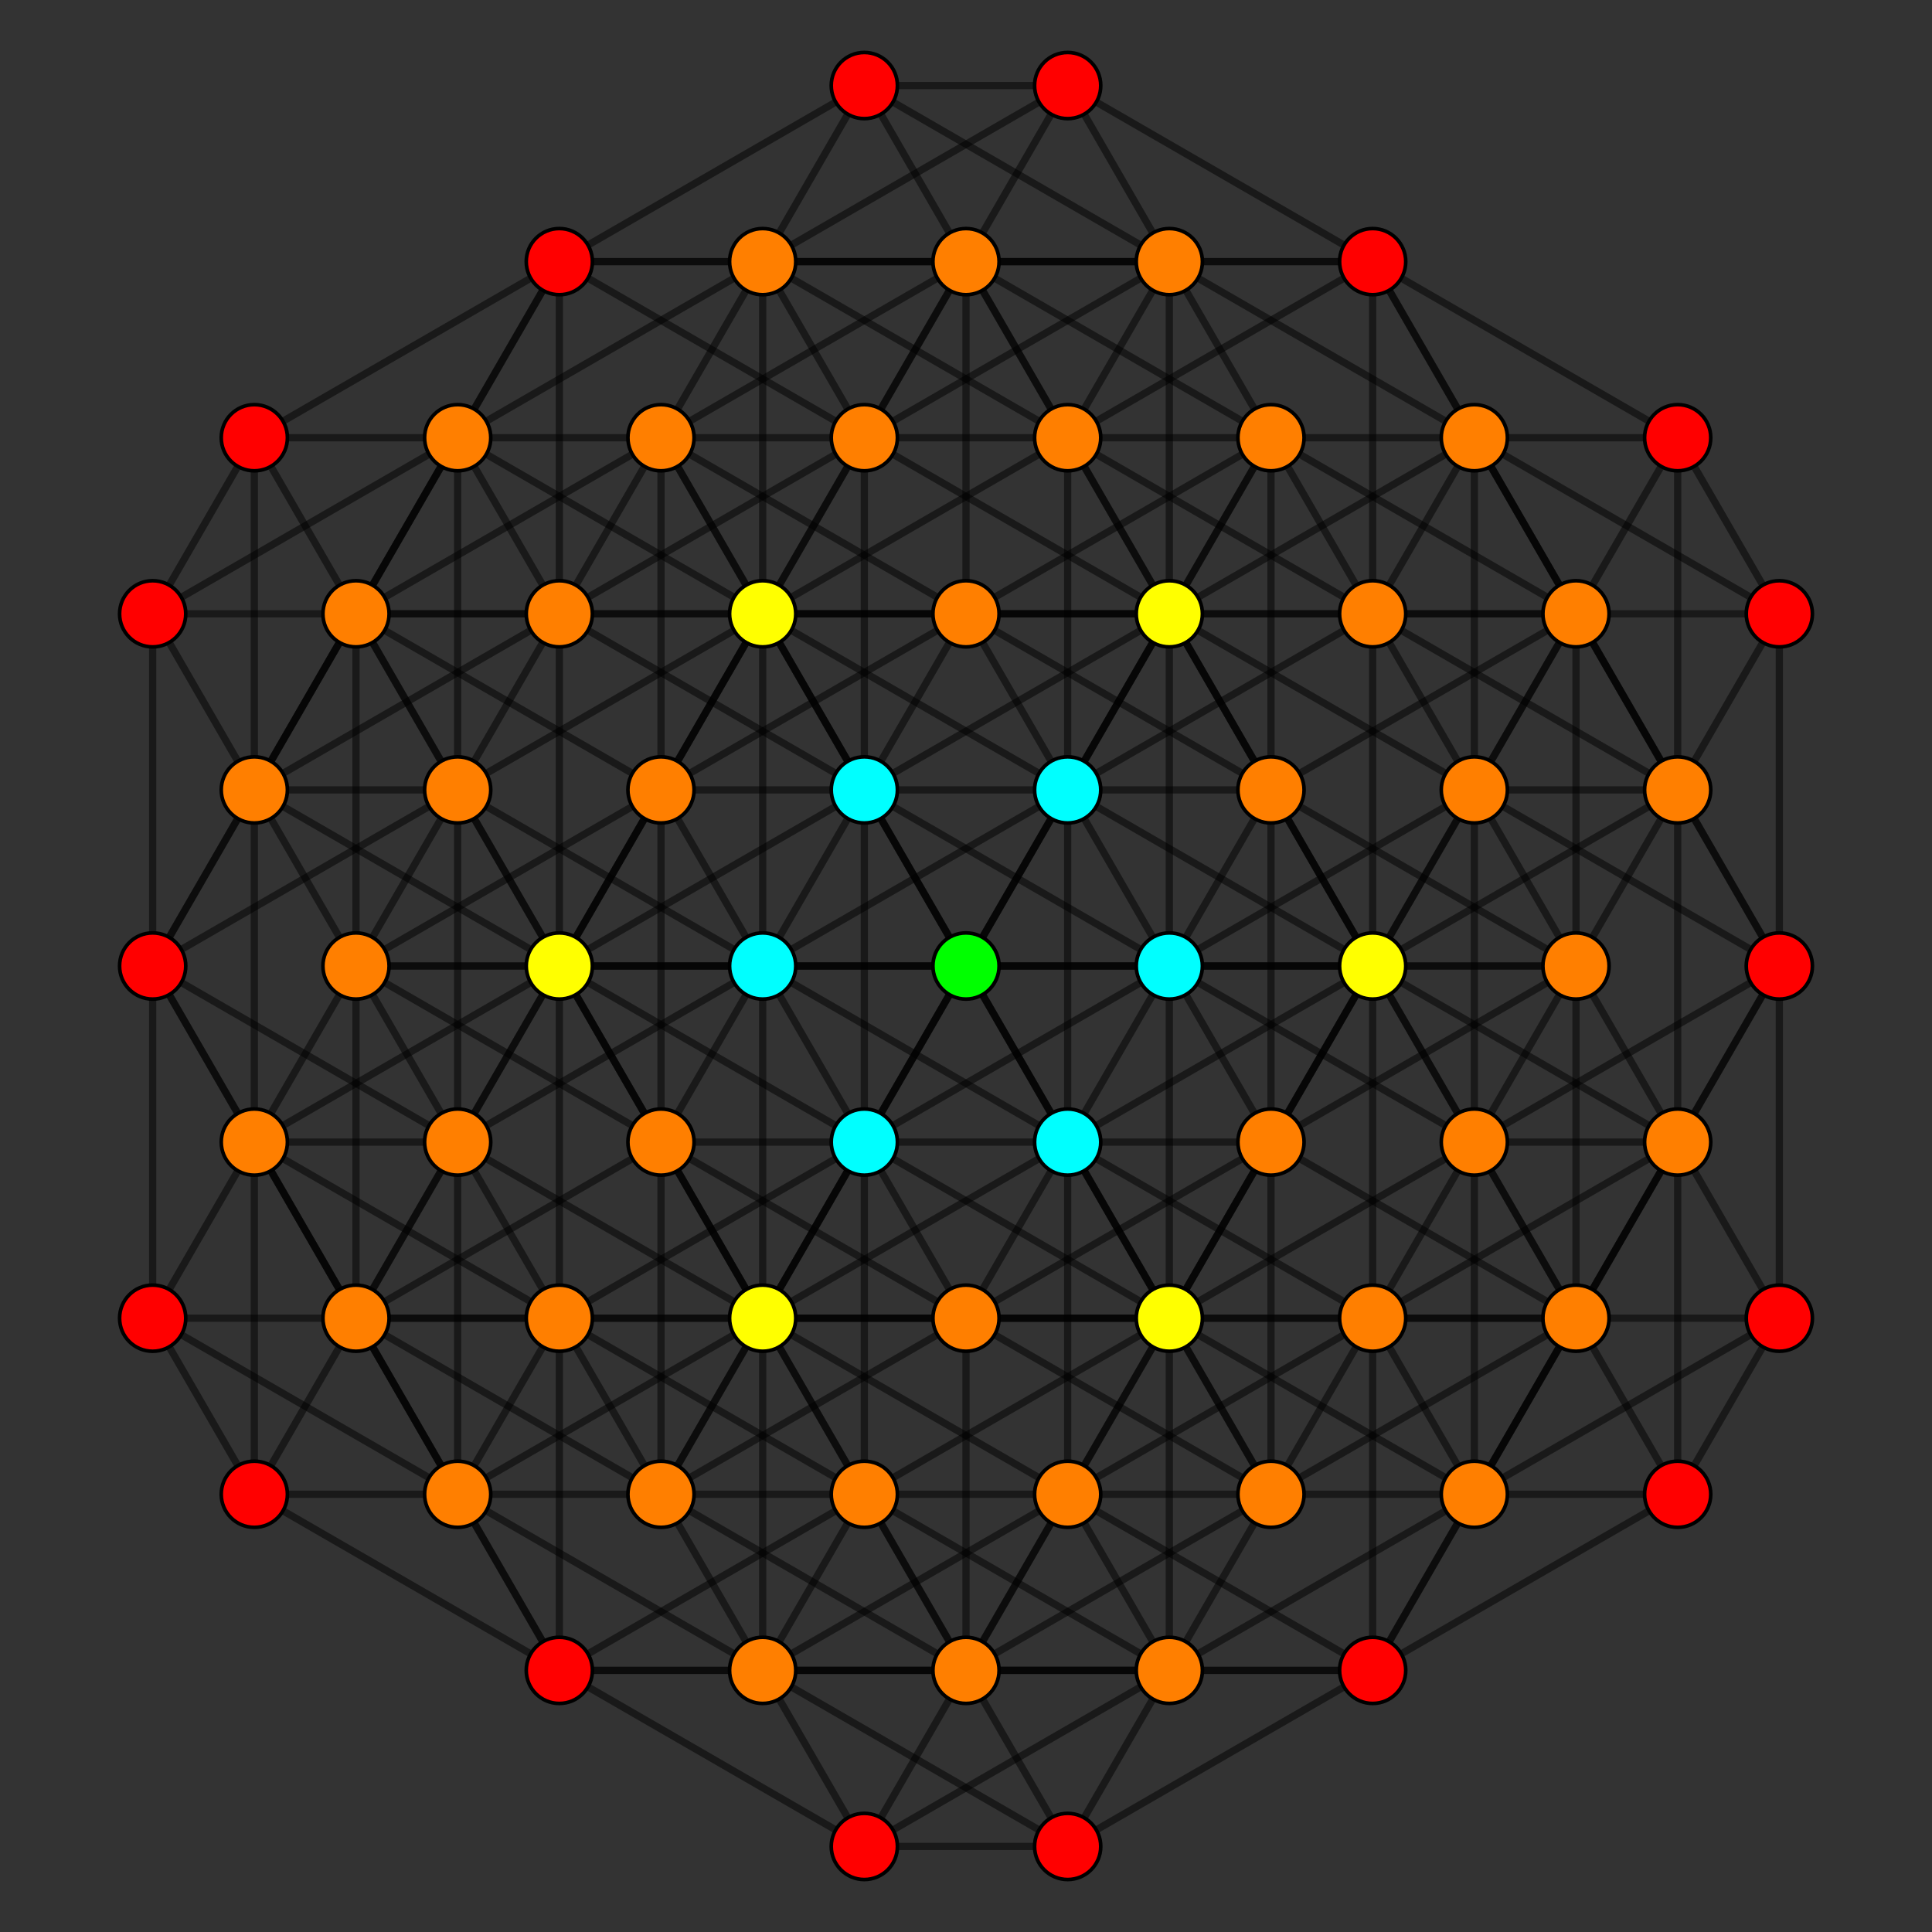 <?xml version="1.0" encoding="UTF-8" standalone="no"?>
<svg
xmlns="http://www.w3.org/2000/svg"
version="1.0"
width="1600" height="1600"
id="6-demicube_t02_A5.svg">
<rect width="100%" height="100%" fill="#333333" stroke="none"/>
<!-- Point overlap:4 8 12 16 24  -->
<g style="stroke:#000000;stroke-width:6.0;stroke-opacity:0.50;">
<line x1="968.391" y1="1091.662" x2="1220.978" y2="1237.493"/>
<line x1="968.391" y1="1091.662" x2="1052.587" y2="1237.493"/>
<line x1="968.391" y1="1091.662" x2="968.391" y2="1383.323"/>
<line x1="968.391" y1="1091.662" x2="884.195" y2="945.831"/>
<line x1="968.391" y1="1091.662" x2="968.391" y2="800.000"/>
<line x1="968.391" y1="1091.662" x2="1136.782" y2="800.000"/>
<line x1="968.391" y1="1091.662" x2="715.805" y2="945.831"/>
<line x1="968.391" y1="1091.662" x2="800.000" y2="800.000"/>
<line x1="968.391" y1="1091.662" x2="631.609" y2="1091.662"/>
<line x1="210.631" y1="654.169" x2="463.218" y2="800.000"/>
<line x1="210.631" y1="654.169" x2="294.827" y2="800.000"/>
<line x1="210.631" y1="654.169" x2="210.631" y2="945.831"/>
<line x1="210.631" y1="654.169" x2="126.436" y2="508.338"/>
<line x1="210.631" y1="654.169" x2="210.631" y2="362.507"/>
<line x1="210.631" y1="654.169" x2="379.022" y2="362.507"/>
<line x1="210.631" y1="654.169" x2="126.436" y2="800.000"/>
<line x1="210.631" y1="654.169" x2="210.631" y2="654.169"/>
<line x1="210.631" y1="654.169" x2="379.022" y2="654.169"/>
<line x1="210.631" y1="654.169" x2="294.827" y2="508.338"/>
<line x1="210.631" y1="654.169" x2="463.218" y2="508.338"/>
<line x1="715.805" y1="654.169" x2="968.391" y2="800.000"/>
<line x1="715.805" y1="654.169" x2="800.000" y2="800.000"/>
<line x1="715.805" y1="654.169" x2="715.805" y2="945.831"/>
<line x1="715.805" y1="654.169" x2="463.218" y2="800.000"/>
<line x1="715.805" y1="654.169" x2="547.413" y2="654.169"/>
<line x1="715.805" y1="654.169" x2="715.805" y2="654.169"/>
<line x1="715.805" y1="654.169" x2="463.218" y2="508.338"/>
<line x1="715.805" y1="654.169" x2="547.413" y2="362.507"/>
<line x1="715.805" y1="654.169" x2="715.805" y2="362.507"/>
<line x1="715.805" y1="654.169" x2="800.000" y2="508.338"/>
<line x1="715.805" y1="654.169" x2="968.391" y2="508.338"/>
<line x1="968.391" y1="216.676" x2="1220.978" y2="362.507"/>
<line x1="968.391" y1="216.676" x2="1052.587" y2="362.507"/>
<line x1="968.391" y1="216.676" x2="968.391" y2="508.338"/>
<line x1="968.391" y1="216.676" x2="715.805" y2="362.507"/>
<line x1="968.391" y1="216.676" x2="800.000" y2="216.676"/>
<line x1="968.391" y1="216.676" x2="968.391" y2="216.676"/>
<line x1="968.391" y1="216.676" x2="884.195" y2="362.507"/>
<line x1="968.391" y1="216.676" x2="1136.782" y2="216.676"/>
<line x1="968.391" y1="216.676" x2="631.609" y2="216.676"/>
<line x1="968.391" y1="216.676" x2="715.805" y2="70.846"/>
<line x1="968.391" y1="216.676" x2="884.195" y2="70.846"/>
<line x1="631.609" y1="1091.662" x2="547.413" y2="1237.493"/>
<line x1="631.609" y1="1091.662" x2="379.022" y2="1237.493"/>
<line x1="631.609" y1="1091.662" x2="631.609" y2="1383.323"/>
<line x1="631.609" y1="1091.662" x2="884.195" y2="945.831"/>
<line x1="631.609" y1="1091.662" x2="631.609" y2="800.000"/>
<line x1="631.609" y1="1091.662" x2="800.000" y2="800.000"/>
<line x1="631.609" y1="1091.662" x2="715.805" y2="945.831"/>
<line x1="631.609" y1="1091.662" x2="463.218" y2="800.000"/>
<line x1="884.195" y1="654.169" x2="800.000" y2="800.000"/>
<line x1="884.195" y1="654.169" x2="631.609" y2="800.000"/>
<line x1="884.195" y1="654.169" x2="884.195" y2="945.831"/>
<line x1="884.195" y1="654.169" x2="1136.782" y2="508.338"/>
<line x1="884.195" y1="654.169" x2="884.195" y2="362.507"/>
<line x1="884.195" y1="654.169" x2="1052.587" y2="362.507"/>
<line x1="884.195" y1="654.169" x2="1136.782" y2="800.000"/>
<line x1="884.195" y1="654.169" x2="884.195" y2="654.169"/>
<line x1="884.195" y1="654.169" x2="1052.586" y2="654.169"/>
<line x1="884.195" y1="654.169" x2="631.609" y2="508.338"/>
<line x1="884.195" y1="654.169" x2="800.000" y2="508.338"/>
<line x1="1389.369" y1="654.169" x2="1305.173" y2="800.000"/>
<line x1="1389.369" y1="654.169" x2="1136.782" y2="800.000"/>
<line x1="1389.369" y1="654.169" x2="1389.369" y2="945.831"/>
<line x1="1389.369" y1="654.169" x2="1473.564" y2="800.000"/>
<line x1="1389.369" y1="654.169" x2="1220.978" y2="654.169"/>
<line x1="1389.369" y1="654.169" x2="1389.369" y2="654.169"/>
<line x1="1389.369" y1="654.169" x2="1473.564" y2="508.338"/>
<line x1="1389.369" y1="654.169" x2="1220.978" y2="362.507"/>
<line x1="1389.369" y1="654.169" x2="1389.369" y2="362.507"/>
<line x1="1389.369" y1="654.169" x2="1136.782" y2="508.338"/>
<line x1="1389.369" y1="654.169" x2="1305.173" y2="508.338"/>
<line x1="631.609" y1="216.676" x2="547.413" y2="362.507"/>
<line x1="631.609" y1="216.676" x2="379.022" y2="362.507"/>
<line x1="631.609" y1="216.676" x2="631.609" y2="508.338"/>
<line x1="631.609" y1="216.676" x2="715.805" y2="362.507"/>
<line x1="631.609" y1="216.676" x2="463.218" y2="216.676"/>
<line x1="631.609" y1="216.676" x2="631.609" y2="216.676"/>
<line x1="631.609" y1="216.676" x2="884.195" y2="362.507"/>
<line x1="631.609" y1="216.676" x2="800.000" y2="216.676"/>
<line x1="631.609" y1="216.676" x2="715.805" y2="70.846"/>
<line x1="631.609" y1="216.676" x2="884.195" y2="70.846"/>
<line x1="547.413" y1="1237.493" x2="379.022" y2="1237.493"/>
<line x1="547.413" y1="1237.493" x2="631.609" y2="1383.323"/>
<line x1="547.413" y1="1237.493" x2="463.218" y2="1091.662"/>
<line x1="547.413" y1="1237.493" x2="715.805" y2="1237.493"/>
<line x1="547.413" y1="1237.493" x2="715.805" y2="945.831"/>
<line x1="547.413" y1="1237.493" x2="294.827" y2="1091.662"/>
<line x1="547.413" y1="1237.493" x2="547.413" y2="1237.493"/>
<line x1="547.413" y1="1237.493" x2="547.414" y2="945.831"/>
<line x1="547.413" y1="1237.493" x2="800.000" y2="1383.324"/>
<line x1="547.413" y1="1237.493" x2="800.000" y2="1091.662"/>
<line x1="800.000" y1="800.000" x2="631.609" y2="800.000"/>
<line x1="800.000" y1="800.000" x2="884.195" y2="945.831"/>
<line x1="800.000" y1="800.000" x2="968.391" y2="800.000"/>
<line x1="800.000" y1="800.000" x2="968.391" y2="508.338"/>
<line x1="800.000" y1="800.000" x2="715.805" y2="945.831"/>
<line x1="800.000" y1="800.000" x2="463.218" y2="800.000"/>
<line x1="1305.173" y1="800.000" x2="1136.782" y2="800.000"/>
<line x1="1305.173" y1="800.000" x2="1389.369" y2="945.831"/>
<line x1="1305.173" y1="800.000" x2="1052.587" y2="945.831"/>
<line x1="1305.173" y1="800.000" x2="1305.173" y2="1091.662"/>
<line x1="1305.173" y1="800.000" x2="1305.173" y2="800.000"/>
<line x1="1305.173" y1="800.000" x2="1052.586" y2="654.169"/>
<line x1="1305.173" y1="800.000" x2="1305.173" y2="508.338"/>
<line x1="1305.173" y1="800.000" x2="968.391" y2="800.000"/>
<line x1="1305.173" y1="800.000" x2="1220.978" y2="945.831"/>
<line x1="1305.173" y1="800.000" x2="1220.978" y2="654.169"/>
<line x1="547.413" y1="362.507" x2="379.022" y2="362.507"/>
<line x1="547.413" y1="362.507" x2="631.609" y2="508.338"/>
<line x1="547.413" y1="362.507" x2="294.827" y2="508.338"/>
<line x1="547.413" y1="362.507" x2="547.413" y2="654.169"/>
<line x1="547.413" y1="362.507" x2="547.413" y2="362.507"/>
<line x1="547.413" y1="362.507" x2="463.218" y2="508.338"/>
<line x1="547.413" y1="362.507" x2="715.805" y2="362.507"/>
<line x1="547.413" y1="362.507" x2="800.000" y2="508.338"/>
<line x1="547.413" y1="362.507" x2="800.000" y2="216.676"/>
<line x1="1220.978" y1="1237.493" x2="1052.587" y2="1237.493"/>
<line x1="1220.978" y1="1237.493" x2="968.391" y2="1383.323"/>
<line x1="1220.978" y1="1237.493" x2="1473.564" y2="1091.662"/>
<line x1="1220.978" y1="1237.493" x2="1389.369" y2="1237.493"/>
<line x1="1220.978" y1="1237.493" x2="1389.369" y2="945.831"/>
<line x1="1220.978" y1="1237.493" x2="1305.173" y2="1091.662"/>
<line x1="1220.978" y1="1237.493" x2="1220.978" y2="1237.493"/>
<line x1="1220.978" y1="1237.493" x2="1220.978" y2="945.831"/>
<line x1="1220.978" y1="1237.493" x2="1136.782" y2="1383.324"/>
<line x1="1220.978" y1="1237.493" x2="1136.782" y2="1091.662"/>
<line x1="463.218" y1="800.000" x2="294.827" y2="800.000"/>
<line x1="463.218" y1="800.000" x2="210.631" y2="945.831"/>
<line x1="463.218" y1="800.000" x2="631.609" y2="800.000"/>
<line x1="463.218" y1="800.000" x2="631.609" y2="508.338"/>
<line x1="463.218" y1="800.000" x2="715.805" y2="945.831"/>
<line x1="968.391" y1="800.000" x2="715.805" y2="945.831"/>
<line x1="968.391" y1="800.000" x2="1052.587" y2="945.831"/>
<line x1="968.391" y1="800.000" x2="968.391" y2="800.000"/>
<line x1="968.391" y1="800.000" x2="1052.586" y2="654.169"/>
<line x1="968.391" y1="800.000" x2="968.391" y2="508.338"/>
<line x1="968.391" y1="800.000" x2="1220.978" y2="945.831"/>
<line x1="968.391" y1="800.000" x2="1220.978" y2="654.169"/>
<line x1="1220.978" y1="362.507" x2="1052.587" y2="362.507"/>
<line x1="1220.978" y1="362.507" x2="968.391" y2="508.338"/>
<line x1="1220.978" y1="362.507" x2="1305.173" y2="508.338"/>
<line x1="1220.978" y1="362.507" x2="1220.978" y2="654.169"/>
<line x1="1220.978" y1="362.507" x2="1220.978" y2="362.507"/>
<line x1="1220.978" y1="362.507" x2="1473.564" y2="508.338"/>
<line x1="1220.978" y1="362.507" x2="1389.369" y2="362.507"/>
<line x1="1220.978" y1="362.507" x2="1136.782" y2="508.338"/>
<line x1="1220.978" y1="362.507" x2="1136.782" y2="216.676"/>
<line x1="379.022" y1="1237.493" x2="631.609" y2="1383.323"/>
<line x1="379.022" y1="1237.493" x2="294.827" y2="1091.662"/>
<line x1="379.022" y1="1237.493" x2="379.022" y2="945.831"/>
<line x1="379.022" y1="1237.493" x2="379.022" y2="1237.493"/>
<line x1="379.022" y1="1237.493" x2="126.436" y2="1091.662"/>
<line x1="379.022" y1="1237.493" x2="210.631" y2="945.831"/>
<line x1="379.022" y1="1237.493" x2="210.631" y2="1237.493"/>
<line x1="379.022" y1="1237.493" x2="463.218" y2="1091.662"/>
<line x1="379.022" y1="1237.493" x2="463.218" y2="1383.324"/>
<line x1="631.609" y1="800.000" x2="884.195" y2="945.831"/>
<line x1="631.609" y1="800.000" x2="547.413" y2="654.169"/>
<line x1="631.609" y1="800.000" x2="631.609" y2="508.338"/>
<line x1="631.609" y1="800.000" x2="631.609" y2="800.000"/>
<line x1="631.609" y1="800.000" x2="547.414" y2="945.831"/>
<line x1="631.609" y1="800.000" x2="294.827" y2="800.000"/>
<line x1="631.609" y1="800.000" x2="379.022" y2="654.169"/>
<line x1="631.609" y1="800.000" x2="379.022" y2="945.831"/>
<line x1="1136.782" y1="800.000" x2="1389.369" y2="945.831"/>
<line x1="1136.782" y1="800.000" x2="884.195" y2="945.831"/>
<line x1="1136.782" y1="800.000" x2="968.391" y2="800.000"/>
<line x1="1136.782" y1="800.000" x2="968.391" y2="508.338"/>
<line x1="1136.782" y1="800.000" x2="800.000" y2="800.000"/>
<line x1="379.022" y1="362.507" x2="631.609" y2="508.338"/>
<line x1="379.022" y1="362.507" x2="126.436" y2="508.338"/>
<line x1="379.022" y1="362.507" x2="210.631" y2="362.507"/>
<line x1="379.022" y1="362.507" x2="294.827" y2="508.338"/>
<line x1="379.022" y1="362.507" x2="379.022" y2="362.507"/>
<line x1="379.022" y1="362.507" x2="379.022" y2="654.169"/>
<line x1="379.022" y1="362.507" x2="463.218" y2="216.676"/>
<line x1="379.022" y1="362.507" x2="463.218" y2="508.338"/>
<line x1="1052.587" y1="1237.493" x2="968.391" y2="1383.323"/>
<line x1="1052.587" y1="1237.493" x2="1305.173" y2="1091.662"/>
<line x1="1052.587" y1="1237.493" x2="1052.587" y2="945.831"/>
<line x1="1052.587" y1="1237.493" x2="1052.587" y2="1237.493"/>
<line x1="1052.587" y1="1237.493" x2="1136.782" y2="1091.662"/>
<line x1="1052.587" y1="1237.493" x2="884.195" y2="945.831"/>
<line x1="1052.587" y1="1237.493" x2="884.195" y2="1237.493"/>
<line x1="1052.587" y1="1237.493" x2="800.000" y2="1091.662"/>
<line x1="1052.587" y1="1237.493" x2="800.000" y2="1383.324"/>
<line x1="294.827" y1="800.000" x2="210.631" y2="945.831"/>
<line x1="294.827" y1="800.000" x2="547.413" y2="654.169"/>
<line x1="294.827" y1="800.000" x2="294.827" y2="508.338"/>
<line x1="294.827" y1="800.000" x2="294.827" y2="800.000"/>
<line x1="294.827" y1="800.000" x2="547.414" y2="945.831"/>
<line x1="294.827" y1="800.000" x2="294.827" y2="1091.662"/>
<line x1="294.827" y1="800.000" x2="379.022" y2="654.169"/>
<line x1="294.827" y1="800.000" x2="379.022" y2="945.831"/>
<line x1="800.000" y1="800.000" x2="631.609" y2="508.338"/>
<line x1="1052.587" y1="362.507" x2="968.391" y2="508.338"/>
<line x1="1052.587" y1="362.507" x2="1136.782" y2="508.338"/>
<line x1="1052.587" y1="362.507" x2="884.195" y2="362.507"/>
<line x1="1052.587" y1="362.507" x2="1305.173" y2="508.338"/>
<line x1="1052.587" y1="362.507" x2="1052.587" y2="362.507"/>
<line x1="1052.587" y1="362.507" x2="1052.586" y2="654.169"/>
<line x1="1052.587" y1="362.507" x2="800.000" y2="216.676"/>
<line x1="1052.587" y1="362.507" x2="800.000" y2="508.338"/>
<line x1="968.391" y1="1383.323" x2="884.195" y2="1237.493"/>
<line x1="968.391" y1="1383.323" x2="1136.782" y2="1383.324"/>
<line x1="968.391" y1="1383.323" x2="968.391" y2="1383.323"/>
<line x1="968.391" y1="1383.323" x2="715.805" y2="1237.493"/>
<line x1="968.391" y1="1383.323" x2="800.000" y2="1383.324"/>
<line x1="968.391" y1="1383.323" x2="631.609" y2="1383.323"/>
<line x1="968.391" y1="1383.323" x2="884.195" y2="1529.154"/>
<line x1="968.391" y1="1383.323" x2="715.805" y2="1529.154"/>
<line x1="210.631" y1="945.831" x2="126.436" y2="800.000"/>
<line x1="210.631" y1="945.831" x2="379.022" y2="945.831"/>
<line x1="210.631" y1="945.831" x2="210.631" y2="945.831"/>
<line x1="210.631" y1="945.831" x2="126.436" y2="1091.662"/>
<line x1="210.631" y1="945.831" x2="210.631" y2="1237.493"/>
<line x1="210.631" y1="945.831" x2="463.218" y2="1091.662"/>
<line x1="210.631" y1="945.831" x2="294.827" y2="1091.662"/>
<line x1="715.805" y1="945.831" x2="463.218" y2="1091.662"/>
<line x1="715.805" y1="945.831" x2="715.805" y2="1237.493"/>
<line x1="715.805" y1="945.831" x2="715.805" y2="945.831"/>
<line x1="715.805" y1="945.831" x2="547.414" y2="945.831"/>
<line x1="715.805" y1="945.831" x2="800.000" y2="1091.662"/>
<line x1="968.391" y1="508.338" x2="884.195" y2="654.169"/>
<line x1="968.391" y1="508.338" x2="631.609" y2="508.338"/>
<line x1="631.609" y1="1383.323" x2="884.195" y2="1237.493"/>
<line x1="631.609" y1="1383.323" x2="800.000" y2="1383.324"/>
<line x1="631.609" y1="1383.323" x2="631.609" y2="1383.323"/>
<line x1="631.609" y1="1383.323" x2="715.805" y2="1237.493"/>
<line x1="631.609" y1="1383.323" x2="463.218" y2="1383.324"/>
<line x1="631.609" y1="1383.323" x2="884.195" y2="1529.154"/>
<line x1="631.609" y1="1383.323" x2="715.805" y2="1529.154"/>
<line x1="884.195" y1="945.831" x2="1052.587" y2="945.831"/>
<line x1="884.195" y1="945.831" x2="884.195" y2="945.831"/>
<line x1="884.195" y1="945.831" x2="1136.782" y2="1091.662"/>
<line x1="884.195" y1="945.831" x2="884.195" y2="1237.493"/>
<line x1="884.195" y1="945.831" x2="800.000" y2="1091.662"/>
<line x1="1389.369" y1="945.831" x2="1473.564" y2="1091.662"/>
<line x1="1389.369" y1="945.831" x2="1389.369" y2="1237.493"/>
<line x1="1389.369" y1="945.831" x2="1473.564" y2="800.000"/>
<line x1="1389.369" y1="945.831" x2="1389.369" y2="945.831"/>
<line x1="1389.369" y1="945.831" x2="1220.978" y2="945.831"/>
<line x1="1389.369" y1="945.831" x2="1305.173" y2="1091.662"/>
<line x1="1389.369" y1="945.831" x2="1136.782" y2="1091.662"/>
<line x1="631.609" y1="508.338" x2="715.805" y2="654.169"/>
<line x1="884.195" y1="945.831" x2="968.391" y2="800.000"/>
<line x1="884.195" y1="945.831" x2="715.805" y2="945.831"/>
<line x1="884.195" y1="945.831" x2="715.805" y2="654.169"/>
<line x1="126.436" y1="508.338" x2="294.827" y2="508.338"/>
<line x1="126.436" y1="508.338" x2="126.436" y2="508.338"/>
<line x1="126.436" y1="508.338" x2="126.436" y2="800.000"/>
<line x1="126.436" y1="508.338" x2="210.631" y2="362.507"/>
<line x1="463.218" y1="800.000" x2="463.218" y2="1091.662"/>
<line x1="463.218" y1="800.000" x2="294.827" y2="1091.662"/>
<line x1="463.218" y1="800.000" x2="547.413" y2="654.169"/>
<line x1="463.218" y1="800.000" x2="463.218" y2="508.338"/>
<line x1="463.218" y1="800.000" x2="294.827" y2="508.338"/>
<line x1="715.805" y1="362.507" x2="547.413" y2="654.169"/>
<line x1="715.805" y1="362.507" x2="800.000" y2="216.676"/>
<line x1="715.805" y1="362.507" x2="884.195" y2="362.507"/>
<line x1="715.805" y1="362.507" x2="715.805" y2="362.507"/>
<line x1="715.805" y1="362.507" x2="463.218" y2="216.676"/>
<line x1="1136.782" y1="508.338" x2="1305.173" y2="508.338"/>
<line x1="1136.782" y1="508.338" x2="1136.782" y2="508.338"/>
<line x1="1136.782" y1="508.338" x2="1136.782" y2="800.000"/>
<line x1="1136.782" y1="508.338" x2="884.195" y2="362.507"/>
<line x1="1473.564" y1="800.000" x2="1473.564" y2="1091.662"/>
<line x1="1473.564" y1="800.000" x2="1305.173" y2="1091.662"/>
<line x1="1473.564" y1="800.000" x2="1220.978" y2="654.169"/>
<line x1="1473.564" y1="800.000" x2="1473.564" y2="508.338"/>
<line x1="1473.564" y1="800.000" x2="1305.173" y2="508.338"/>
<line x1="463.218" y1="1091.662" x2="294.827" y2="1091.662"/>
<line x1="463.218" y1="1091.662" x2="463.218" y2="1091.662"/>
<line x1="463.218" y1="1091.662" x2="715.805" y2="1237.493"/>
<line x1="715.805" y1="654.169" x2="884.195" y2="654.169"/>
<line x1="715.805" y1="654.169" x2="631.609" y2="800.000"/>
<line x1="1052.587" y1="945.831" x2="884.195" y2="1237.493"/>
<line x1="1052.587" y1="945.831" x2="1305.173" y2="1091.662"/>
<line x1="1052.587" y1="945.831" x2="1052.586" y2="654.169"/>
<line x1="1052.587" y1="945.831" x2="1052.587" y2="945.831"/>
<line x1="1052.587" y1="945.831" x2="968.391" y2="1091.662"/>
<line x1="294.827" y1="508.338" x2="126.436" y2="800.000"/>
<line x1="294.827" y1="508.338" x2="547.413" y2="654.169"/>
<line x1="294.827" y1="508.338" x2="463.218" y2="508.338"/>
<line x1="1473.564" y1="1091.662" x2="1305.173" y2="1091.662"/>
<line x1="1473.564" y1="1091.662" x2="1473.564" y2="1091.662"/>
<line x1="1473.564" y1="1091.662" x2="1389.369" y2="1237.493"/>
<line x1="1305.173" y1="508.338" x2="1136.782" y2="800.000"/>
<line x1="1305.173" y1="508.338" x2="1220.978" y2="654.169"/>
<line x1="1305.173" y1="508.338" x2="1473.564" y2="508.338"/>
<line x1="294.827" y1="1091.662" x2="379.022" y2="945.831"/>
<line x1="294.827" y1="1091.662" x2="126.436" y2="1091.662"/>
<line x1="294.827" y1="1091.662" x2="126.436" y2="800.000"/>
<line x1="547.413" y1="654.169" x2="631.609" y2="508.338"/>
<line x1="547.413" y1="654.169" x2="547.414" y2="945.831"/>
<line x1="547.413" y1="654.169" x2="547.413" y2="654.169"/>
<line x1="1305.173" y1="1091.662" x2="1136.782" y2="1091.662"/>
<line x1="1305.173" y1="1091.662" x2="1136.782" y2="800.000"/>
<line x1="884.195" y1="1237.493" x2="1136.782" y2="1383.324"/>
<line x1="884.195" y1="1237.493" x2="715.805" y2="1237.493"/>
<line x1="884.195" y1="1237.493" x2="884.195" y2="1237.493"/>
<line x1="884.195" y1="1237.493" x2="800.000" y2="1383.324"/>
<line x1="126.436" y1="800.000" x2="379.022" y2="945.831"/>
<line x1="126.436" y1="800.000" x2="126.436" y2="1091.662"/>
<line x1="1136.782" y1="800.000" x2="1052.587" y2="945.831"/>
<line x1="1136.782" y1="800.000" x2="1136.782" y2="1091.662"/>
<line x1="968.391" y1="800.000" x2="631.609" y2="800.000"/>
<line x1="968.391" y1="800.000" x2="884.195" y2="654.169"/>
<line x1="210.631" y1="362.507" x2="463.218" y2="216.676"/>
<line x1="210.631" y1="362.507" x2="210.631" y2="362.507"/>
<line x1="210.631" y1="362.507" x2="294.827" y2="508.338"/>
<line x1="547.413" y1="654.169" x2="379.022" y2="945.831"/>
<line x1="547.413" y1="654.169" x2="800.000" y2="508.338"/>
<line x1="800.000" y1="216.676" x2="884.195" y2="362.507"/>
<line x1="800.000" y1="216.676" x2="631.609" y2="508.338"/>
<line x1="800.000" y1="216.676" x2="715.805" y2="70.846"/>
<line x1="800.000" y1="216.676" x2="463.218" y2="216.676"/>
<line x1="631.609" y1="800.000" x2="715.805" y2="945.831"/>
<line x1="884.195" y1="362.507" x2="631.609" y2="508.338"/>
<line x1="884.195" y1="362.507" x2="884.195" y2="362.507"/>
<line x1="1220.978" y1="654.169" x2="1052.587" y2="945.831"/>
<line x1="1220.978" y1="654.169" x2="1136.782" y2="508.338"/>
<line x1="1220.978" y1="654.169" x2="1220.978" y2="654.169"/>
<line x1="463.218" y1="216.676" x2="294.827" y2="508.338"/>
<line x1="463.218" y1="216.676" x2="715.805" y2="70.846"/>
<line x1="715.805" y1="1237.493" x2="968.391" y2="1091.662"/>
<line x1="715.805" y1="1237.493" x2="715.805" y2="1237.493"/>
<line x1="715.805" y1="1237.493" x2="800.000" y2="1383.324"/>
<line x1="1305.173" y1="1091.662" x2="1389.369" y2="1237.493"/>
<line x1="1305.173" y1="1091.662" x2="1136.782" y2="1383.324"/>
<line x1="1305.173" y1="1091.662" x2="1220.978" y2="945.831"/>
<line x1="1305.173" y1="1091.662" x2="968.391" y2="1091.662"/>
<line x1="1389.369" y1="1237.493" x2="1136.782" y2="1383.324"/>
<line x1="1389.369" y1="1237.493" x2="1389.369" y2="1237.493"/>
<line x1="968.391" y1="1091.662" x2="800.000" y2="1383.324"/>
<line x1="968.391" y1="1091.662" x2="1220.978" y2="945.831"/>
<line x1="379.022" y1="945.831" x2="463.218" y2="1091.662"/>
<line x1="379.022" y1="945.831" x2="379.022" y2="945.831"/>
<line x1="631.609" y1="508.338" x2="379.022" y2="654.169"/>
<line x1="631.609" y1="508.338" x2="294.827" y2="508.338"/>
<line x1="1052.587" y1="945.831" x2="800.000" y2="1091.662"/>
<line x1="294.827" y1="508.338" x2="379.022" y2="654.169"/>
<line x1="1136.782" y1="1383.324" x2="884.195" y2="1529.154"/>
<line x1="1136.782" y1="1383.324" x2="800.000" y2="1383.324"/>
<line x1="800.000" y1="1383.324" x2="884.195" y2="1529.154"/>
<line x1="715.805" y1="945.831" x2="884.195" y2="654.169"/>
<line x1="126.436" y1="800.000" x2="379.022" y2="654.169"/>
<line x1="463.218" y1="508.338" x2="463.218" y2="508.338"/>
<line x1="463.218" y1="508.338" x2="715.805" y2="362.507"/>
<line x1="884.195" y1="362.507" x2="1052.586" y2="654.169"/>
<line x1="884.195" y1="362.507" x2="1136.782" y2="216.676"/>
<line x1="1136.782" y1="800.000" x2="1052.586" y2="654.169"/>
<line x1="1473.564" y1="508.338" x2="1473.564" y2="508.338"/>
<line x1="1473.564" y1="508.338" x2="1389.369" y2="362.507"/>
<line x1="294.827" y1="1091.662" x2="547.414" y2="945.831"/>
<line x1="1052.586" y1="654.169" x2="1305.173" y2="508.338"/>
<line x1="1052.586" y1="654.169" x2="1052.586" y2="654.169"/>
<line x1="1052.586" y1="654.169" x2="968.391" y2="508.338"/>
<line x1="126.436" y1="1091.662" x2="126.436" y2="1091.662"/>
<line x1="126.436" y1="1091.662" x2="210.631" y2="1237.493"/>
<line x1="547.414" y1="945.831" x2="715.805" y2="1237.493"/>
<line x1="547.414" y1="945.831" x2="631.609" y2="1091.662"/>
<line x1="547.414" y1="945.831" x2="547.414" y2="945.831"/>
<line x1="1136.782" y1="1091.662" x2="1136.782" y2="1091.662"/>
<line x1="1136.782" y1="1091.662" x2="884.195" y2="1237.493"/>
<line x1="715.805" y1="1237.493" x2="463.218" y2="1383.324"/>
<line x1="463.218" y1="800.000" x2="547.414" y2="945.831"/>
<line x1="1473.564" y1="800.000" x2="1220.978" y2="945.831"/>
<line x1="379.022" y1="654.169" x2="547.414" y2="945.831"/>
<line x1="379.022" y1="654.169" x2="463.218" y2="508.338"/>
<line x1="379.022" y1="654.169" x2="379.022" y2="654.169"/>
<line x1="715.805" y1="362.507" x2="968.391" y2="508.338"/>
<line x1="1136.782" y1="216.676" x2="1389.369" y2="362.507"/>
<line x1="1136.782" y1="216.676" x2="1305.173" y2="508.338"/>
<line x1="1136.782" y1="216.676" x2="884.195" y2="70.846"/>
<line x1="1136.782" y1="216.676" x2="800.000" y2="216.676"/>
<line x1="1052.586" y1="654.169" x2="1220.978" y2="945.831"/>
<line x1="1052.586" y1="654.169" x2="800.000" y2="508.338"/>
<line x1="1389.369" y1="362.507" x2="1305.173" y2="508.338"/>
<line x1="1389.369" y1="362.507" x2="1389.369" y2="362.507"/>
<line x1="800.000" y1="216.676" x2="968.391" y2="508.338"/>
<line x1="800.000" y1="216.676" x2="884.195" y2="70.846"/>
<line x1="547.414" y1="945.831" x2="800.000" y2="1091.662"/>
<line x1="1305.173" y1="508.338" x2="968.391" y2="508.338"/>
<line x1="1220.978" y1="945.831" x2="1136.782" y2="1091.662"/>
<line x1="1220.978" y1="945.831" x2="1220.978" y2="945.831"/>
<line x1="968.391" y1="508.338" x2="1220.978" y2="654.169"/>
<line x1="210.631" y1="1237.493" x2="294.827" y2="1091.662"/>
<line x1="210.631" y1="1237.493" x2="210.631" y2="1237.493"/>
<line x1="210.631" y1="1237.493" x2="463.218" y2="1383.324"/>
<line x1="631.609" y1="1091.662" x2="884.195" y2="1237.493"/>
<line x1="631.609" y1="1091.662" x2="800.000" y2="1383.324"/>
<line x1="631.609" y1="1091.662" x2="379.022" y2="945.831"/>
<line x1="631.609" y1="1091.662" x2="294.827" y2="1091.662"/>
<line x1="294.827" y1="1091.662" x2="463.218" y2="1383.324"/>
<line x1="800.000" y1="1383.324" x2="715.805" y2="1529.154"/>
<line x1="800.000" y1="1383.324" x2="463.218" y2="1383.324"/>
<line x1="463.218" y1="1383.324" x2="715.805" y2="1529.154"/>
<line x1="800.000" y1="508.338" x2="1136.782" y2="508.338"/>
<line x1="800.000" y1="508.338" x2="968.391" y2="508.338"/>
<line x1="800.000" y1="508.338" x2="800.000" y2="508.338"/>
<line x1="800.000" y1="508.338" x2="800.000" y2="216.676"/>
<line x1="715.805" y1="70.846" x2="715.805" y2="70.846"/>
<line x1="715.805" y1="70.846" x2="884.195" y2="70.846"/>
<line x1="631.609" y1="508.338" x2="800.000" y2="508.338"/>
<line x1="1136.782" y1="508.338" x2="1136.782" y2="216.676"/>
<line x1="800.000" y1="1383.324" x2="800.000" y2="1091.662"/>
<line x1="1220.978" y1="945.831" x2="1220.978" y2="654.169"/>
<line x1="1136.782" y1="1383.324" x2="1136.782" y2="1091.662"/>
<line x1="463.218" y1="1091.662" x2="800.000" y2="1091.662"/>
<line x1="463.218" y1="1091.662" x2="463.218" y2="1383.324"/>
<line x1="379.022" y1="654.169" x2="379.022" y2="945.831"/>
<line x1="463.218" y1="216.676" x2="463.218" y2="508.338"/>
<line x1="800.000" y1="1091.662" x2="800.000" y2="1091.662"/>
<line x1="800.000" y1="1091.662" x2="631.609" y2="1091.662"/>
<line x1="884.195" y1="1529.154" x2="884.195" y2="1529.154"/>
<line x1="884.195" y1="1529.154" x2="715.805" y2="1529.154"/>
<line x1="968.391" y1="1091.662" x2="800.000" y2="1091.662"/>
<line x1="463.218" y1="508.338" x2="800.000" y2="508.338"/>
<line x1="884.195" y1="70.846" x2="884.195" y2="70.846"/>
<line x1="800.000" y1="1091.662" x2="1136.782" y2="1091.662"/>
<line x1="715.805" y1="1529.154" x2="715.805" y2="1529.154"/>
</g>
<g style="stroke:#000000;stroke-width:3.0;fill:#ff0000">
<circle cx="126.436" cy="508.338" r="27.4"/>
<circle cx="1473.564" cy="800.000" r="27.4"/>
<circle cx="1473.564" cy="1091.662" r="27.4"/>
<circle cx="126.436" cy="800.000" r="27.4"/>
<circle cx="210.631" cy="362.507" r="27.4"/>
<circle cx="463.218" cy="216.676" r="27.4"/>
<circle cx="1389.369" cy="1237.493" r="27.4"/>
<circle cx="1136.782" cy="1383.324" r="27.4"/>
<circle cx="1473.564" cy="508.338" r="27.4"/>
<circle cx="126.436" cy="1091.662" r="27.4"/>
<circle cx="1136.782" cy="216.676" r="27.4"/>
<circle cx="1389.369" cy="362.507" r="27.4"/>
<circle cx="210.631" cy="1237.493" r="27.4"/>
<circle cx="463.218" cy="1383.324" r="27.4"/>
<circle cx="715.805" cy="70.846" r="27.4"/>
<circle cx="884.195" cy="1529.154" r="27.4"/>
<circle cx="884.195" cy="70.846" r="27.4"/>
<circle cx="715.805" cy="1529.154" r="27.4"/>
</g>
<g style="stroke:#000000;stroke-width:3.0;fill:#ff7f00">
<circle cx="210.631" cy="654.169" r="27.4"/>
<circle cx="968.391" cy="216.676" r="27.4"/>
<circle cx="1389.369" cy="654.169" r="27.4"/>
<circle cx="631.609" cy="216.676" r="27.4"/>
<circle cx="547.413" cy="1237.493" r="27.4"/>
<circle cx="1305.173" cy="800.000" r="27.4"/>
<circle cx="547.413" cy="362.507" r="27.4"/>
<circle cx="1220.978" cy="1237.493" r="27.4"/>
<circle cx="1220.978" cy="362.507" r="27.4"/>
<circle cx="379.022" cy="1237.493" r="27.4"/>
<circle cx="379.022" cy="362.507" r="27.4"/>
<circle cx="1052.587" cy="1237.493" r="27.4"/>
<circle cx="294.827" cy="800.000" r="27.4"/>
<circle cx="1052.587" cy="362.507" r="27.4"/>
<circle cx="968.391" cy="1383.323" r="27.4"/>
<circle cx="210.631" cy="945.831" r="27.4"/>
<circle cx="631.609" cy="1383.323" r="27.4"/>
<circle cx="1389.369" cy="945.831" r="27.4"/>
<circle cx="715.805" cy="362.507" r="27.4"/>
<circle cx="1136.782" cy="508.338" r="27.4"/>
<circle cx="463.218" cy="1091.662" r="27.4"/>
<circle cx="1052.587" cy="945.831" r="27.4"/>
<circle cx="294.827" cy="508.338" r="27.4"/>
<circle cx="1305.173" cy="508.338" r="27.4"/>
<circle cx="294.827" cy="1091.662" r="27.4"/>
<circle cx="547.413" cy="654.169" r="27.4"/>
<circle cx="1305.173" cy="1091.662" r="27.4"/>
<circle cx="884.195" cy="1237.493" r="27.4"/>
<circle cx="800.000" cy="216.676" r="27.4"/>
<circle cx="884.195" cy="362.507" r="27.4"/>
<circle cx="1220.978" cy="654.169" r="27.4"/>
<circle cx="715.805" cy="1237.493" r="27.4"/>
<circle cx="379.022" cy="945.831" r="27.4"/>
<circle cx="800.000" cy="1383.324" r="27.4"/>
<circle cx="463.218" cy="508.338" r="27.4"/>
<circle cx="1052.586" cy="654.169" r="27.4"/>
<circle cx="547.414" cy="945.831" r="27.4"/>
<circle cx="1136.782" cy="1091.662" r="27.4"/>
<circle cx="379.022" cy="654.169" r="27.4"/>
<circle cx="1220.978" cy="945.831" r="27.4"/>
<circle cx="800.000" cy="508.338" r="27.4"/>
<circle cx="800.000" cy="1091.662" r="27.4"/>
</g>
<g style="stroke:#000000;stroke-width:3.0;fill:#ffff00">
<circle cx="968.391" cy="1091.662" r="27.4"/>
<circle cx="631.609" cy="1091.662" r="27.4"/>
<circle cx="463.218" cy="800.000" r="27.4"/>
<circle cx="1136.782" cy="800.000" r="27.4"/>
<circle cx="968.391" cy="508.338" r="27.4"/>
<circle cx="631.609" cy="508.338" r="27.4"/>
</g>
<g style="stroke:#000000;stroke-width:3.0;fill:#00ff00">
<circle cx="800.000" cy="800.000" r="27.4"/>
</g>
<g style="stroke:#000000;stroke-width:3.0;fill:#00ffff">
<circle cx="715.805" cy="654.169" r="27.4"/>
<circle cx="884.195" cy="654.169" r="27.4"/>
<circle cx="968.391" cy="800.000" r="27.4"/>
<circle cx="631.609" cy="800.000" r="27.4"/>
<circle cx="715.805" cy="945.831" r="27.4"/>
<circle cx="884.195" cy="945.831" r="27.4"/>
</g>
</svg>
